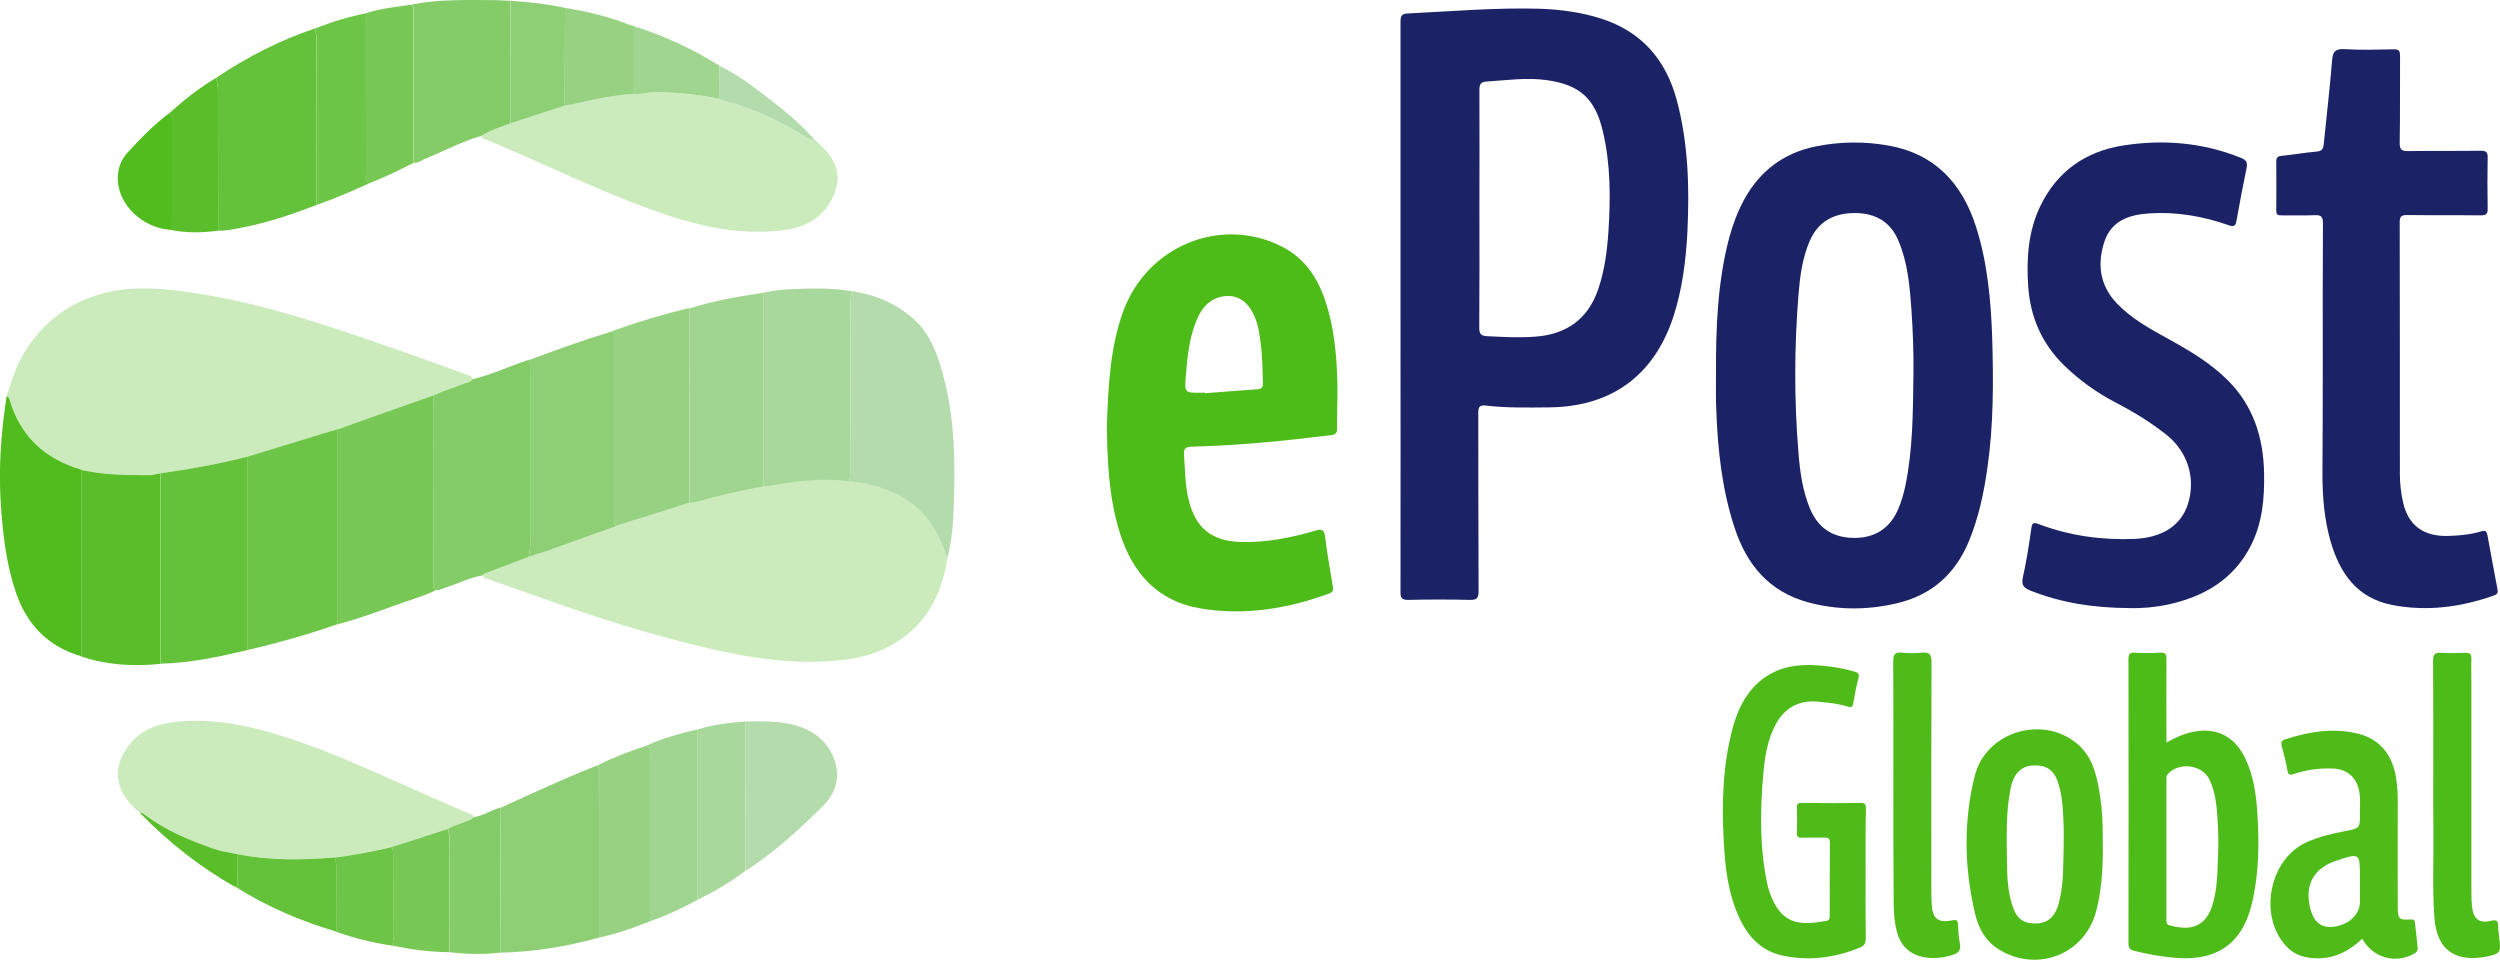 <?xml version="1.0" encoding="utf-8"?>
<!-- Generator: Adobe Illustrator 25.2.0, SVG Export Plug-In . SVG Version: 6.00 Build 0)  -->
<svg version="1.1" id="Layer_1" xmlns="http://www.w3.org/2000/svg" xmlns:xlink="http://www.w3.org/1999/xlink" x="0px" y="0px"
	 width="1520.7px" height="583.8px" viewBox="0 0 1520.7 583.8" style="enable-background:new 0 0 1520.7 583.8;"
	 xml:space="preserve">
<style type="text/css">
	.st0{fill:#1B2366;}
	.st1{fill:#CCEBBD;}
	.st2{fill:#4DBB18;}
	.st3{fill:#4EBB19;}
	.st4{fill:#83CC67;}
	.st5{fill:#B3DBAB;}
	.st6{fill:#78C856;}
	.st7{fill:#6DC547;}
	.st8{fill:#63C239;}
	.st9{fill:#A8D89C;}
	.st10{fill:#8ECF76;}
	.st11{fill:#59BE2A;}
	.st12{fill:#97D283;}
	.st13{fill:#51BC1E;}
	.st14{fill:#9FD58F;}
</style>
<g>
	<path class="st0" d="M851.9,186.9c0-57.8,0-115.5,0-173.3c0-3.1,0.1-5.2,4.2-5.4c26.6-1.3,53.1-3.6,79.8-2.9
		c13,0.4,25.9,2.1,38.3,6.1c24.6,8,39.2,25.1,45.8,49.7c7,26.3,7.7,53.2,6.4,80.2c-0.9,17.3-3.1,34.4-8.4,51
		c-11.8,36.2-37.9,55.3-76.2,55.5c-12.6,0.1-25.3,0.4-37.9-1.1c-3.9-0.4-4.7,0.8-4.7,4.5c0.1,36.1,0,72.2,0.2,108.3
		c0,4.5-1.2,5.5-5.5,5.4c-12.3-0.3-24.7-0.3-37,0c-4.4,0.1-5.1-1.3-5-5.3C852,302.1,851.9,244.5,851.9,186.9z M899.9,127
		c0,24.1,0.1,48.2-0.1,72.3c0,3.9,1.1,5,4.9,5.2c9.6,0.5,19.3,1,28.9,0.3c18.9-1.3,32.2-10.4,38.5-28.7c4-11.6,5.5-23.6,6.3-35.7
		c1.3-20.3,1.3-40.5-3.4-60.5c-4.7-19.8-13.8-28.2-33.8-31.1c-12.3-1.8-24.5,0-36.8,0.8c-3.7,0.2-4.5,1.6-4.5,5.1
		C900,78.8,899.9,102.9,899.9,127z"/>
	<path class="st0" d="M1043.8,227.4c-0.1-27.9,0.9-55.8,8.1-83c2.2-8,5.1-15.8,9.1-23.1c9.5-17.3,23.9-28.2,43.3-32.2
		c14.7-3,29.5-3.2,44.2-0.6c28.2,4.9,44.9,22.8,53.4,49.2c7,21.9,9.1,44.6,9.9,67.3c0.8,26.6,0.9,53.2-2.9,79.6
		c-2.2,15.5-5.4,30.7-11.5,45.2c-8.4,19.8-22.8,32.3-43.7,37.2c-18,4.2-36,4.2-53.8-0.6c-23.7-6.4-37.4-22.8-44.8-45.4
		c-7.6-23.1-10.2-47-11.1-71.1C1043.6,242.4,1043.8,234.9,1043.8,227.4z M1163.9,228c0.2-13.1-0.3-26.3-1.2-39.4
		c-1-14.2-2.2-28.5-7.8-41.9c-4.9-11.9-14.2-17.1-26.7-17.1c-12.6,0-22.2,5-27.4,17c-4.5,10.4-5.9,21.4-6.8,32.5
		c-2.6,32.2-2.7,64.4,0,96.6c0.9,11.4,2.5,22.8,6.9,33.5c5,12.1,14,18,27.2,18c12.7,0,21.8-6.1,26.7-17.9c1.9-4.5,3.2-9.1,4.2-13.8
		C1163.6,273.2,1163.6,250.6,1163.9,228z"/>
	<path class="st0" d="M1296.1,369.9c-22.8-0.1-42.2-3.2-60.9-10.6c-4.2-1.7-5.8-3.3-4.7-8.3c2.2-9.7,3.7-19.6,5.1-29.5
		c0.5-3.4,1.2-3.9,4.5-2.7c18.7,7.1,38.3,9.8,58.2,9c17.1-0.7,28.4-8.3,32.5-21c5-15.5,0.1-31.8-12.7-42.1
		c-9.8-7.8-20.4-14.3-31.5-20c-11.4-6-21.7-13.4-31-22.4c-13.6-13.3-20.6-29.4-21.9-48.3c-1.1-16.8,0-33.3,7.4-48.7
		c10.1-20.9,27.2-33,49.7-36.7c24.7-4,49.1-2,72.5,7.5c3.1,1.2,3.9,2.8,3.3,5.9c-2.2,10.7-4.3,21.5-6.2,32.3
		c-0.6,3.2-1.5,3.8-4.7,2.7c-15.7-5.5-31.8-8.3-48.5-7.2c-12,0.8-22.7,4.4-27,16.8c-4.7,13.8-3,27.1,7.5,38
		c8.7,9.1,19.7,15.2,30.6,21.2c13.3,7.3,26.4,15,37.1,25.8c15.4,15.5,21.4,34.8,21.8,56.2c0.3,15.3-1,30.3-8.1,44.2
		c-10.5,20.5-28.4,30.9-50.2,35.7C1310.5,369.5,1301.9,370.1,1296.1,369.9z"/>
	<path class="st1" d="M4,241.2c3.2-10.6,6.7-21.1,13.1-30.4c12.5-18.3,29.8-29.5,51.4-33.7c15.1-2.9,30.3-1.6,45.4,0.5
		c43.3,5.9,84.4,20.1,125.5,34.3c15.1,5.2,30,10.8,45,16.2c1.3,0.5,3,0.7,3.2,2.6c-1.2,1.9-3.4,1.9-5.2,2.7
		c-6.3,2.6-12.9,4.2-18.9,7.4c-19.3,6.8-38.6,13.6-57.9,20.4c-3.1,1-6.3,2-9.4,2.9c-15.2,4.6-30.3,9.3-45.5,13.9
		c-17.5,4.4-35.2,7.6-53,10.1c-2,0-3.8,0.9-5.8,0.9c-14.1,0.1-28.2,0-42.2-3.1c-22.4-6.5-37.4-20.5-44-43.2
		C5.4,241.7,4.9,241.3,4,241.2z"/>
	<path class="st0" d="M1412.9,220.8c0-28.3-0.1-56.6,0.1-84.9c0-4.3-1.2-5.2-5.3-5c-6.6,0.3-13.3,0-20,0.1c-2.4,0.1-3.1-0.7-3.1-3.1
		c0.1-9.8,0.1-19.6,0-29.5c0-2.5,0.7-3.4,3.3-3.6c7.1-0.7,14.2-2,21.3-2.6c3.4-0.3,4-1.9,4.3-4.6c1.7-17,3.7-34,5.1-51.1
		c0.4-5.1,1.9-6.9,7.4-6.6c10,0.6,20,0.3,30,0.1c3.1-0.1,3.9,0.8,3.9,3.9c-0.1,17.6,0.1,35.3-0.2,52.9c-0.1,4.3,1.3,5.2,5.3,5.1
		c14.7-0.2,29.3,0,44-0.2c3.2,0,4.3,0.8,4.2,4.1c-0.2,10.3-0.2,20.6,0,31c0.1,3.2-0.8,4.2-4.1,4.2c-15-0.2-30,0-45-0.2
		c-3.5,0-4.4,1-4.4,4.4c0.1,51.1,0.1,102.2,0.1,153.3c0,5.8,0.7,11.6,2,17.3c3.2,13.9,12.5,20.6,27.3,20.2
		c6.8-0.2,13.7-0.8,20.2-2.8c2.8-0.8,3.3,0.1,3.8,2.5c2,11,4,21.9,6.1,32.8c0.4,2.1-0.2,3-2.1,3.7c-20.1,7.1-40.8,9.9-61.9,5.8
		c-21.4-4.1-32-19.3-37.6-38.9c-3.7-12.9-4.8-26.2-4.9-39.5C1412.8,266.8,1412.9,243.8,1412.9,220.8z"/>
	<path class="st1" d="M576.2,339.6c-3.4,23.3-13.8,42.1-35.2,53.5c-9.2,4.9-19.2,7.4-29.5,8.5c-35.7,3.8-69.9-4.1-104-13.1
		c-37.4-9.9-73.8-23.2-110.2-36.1c-1.4-0.5-3.5-0.3-3.8-2.6c0.3-0.9,1.1-1.1,1.9-1.4c8.7-3.3,17.4-6.6,26.1-9.9
		c3.9-1.3,7.8-2.6,11.7-4c13.8-4.9,27.6-9.9,41.4-14.9c15-4.7,30-9.3,44.9-14c1.5-0.2,3-0.4,4.4-0.8c13.4-3.8,26.9-6.9,40.5-9.4
		c0.8,0,1.7,0.1,2.5,0c16.4-2.8,32.8-5.4,49.5-2.9c2.8,0.4,5.6,0.6,8.3,1.1c13.2,2.5,25.3,7.3,35.2,16.9
		C568.2,318.8,572.3,329.1,576.2,339.6z"/>
	<path class="st2" d="M673.3,258.6c0.9-25.6,2.2-48,10-69.4c14.6-39.7,59.3-57.9,96.3-39.3c13.8,7,21.7,18.7,26.5,32.9
		c5.5,16.4,7,33.4,7.4,50.6c0.2,9.1-0.3,18.3-0.2,27.4c0,3-1.3,3.6-3.8,3.9c-28.1,3.5-56.2,6.3-84.5,7c-4.1,0.1-5.1,1.4-4.8,5.1
		c0.7,8.9,0.6,17.9,2.7,26.7c4.1,17.5,13.9,25.7,32,26.2c15.5,0.4,30.4-2.6,45.2-6.9c3.8-1.1,5.4-0.8,5.9,3.6
		c1.2,9.9,3,19.7,4.6,29.5c0.3,2.1,1,4-2,5.1c-25.4,9.3-51.6,13.6-78.4,9.1c-26.2-4.4-41.4-21.6-49.1-46.2
		C674.2,301.7,673.5,278.6,673.3,258.6z M733,238.9c0,0.1,0,0.2,0,0.3c10.6-0.8,21.2-1.7,31.8-2.4c2.4-0.2,3.5-1,3.4-3.6
		c-0.2-8.3-0.3-16.6-1.4-24.9c-1-7.4-2.1-14.8-6.7-21.2c-4.4-6.2-11.1-8.4-18.4-6.3c-7.9,2.3-11.7,8.4-14.4,15.4
		c-4.1,10.5-5.1,21.6-6,32.7c-0.8,10.1-0.7,10.1,9.6,10C731.7,238.9,732.4,238.9,733,238.9z"/>
	<path class="st1" d="M85.1,494.5c-14.7-12.1-18.4-26.7-5.9-42.1c8.7-10.6,20.8-13.1,33.4-13.8c25-1.3,48.6,5.2,71.9,13.4
		c23,8.2,45.2,18.4,67.5,28.3c11.2,5,22.5,9.8,33.8,14.8c1,0.4,2.4,0.4,2.6,1.9c-4.8,3.7-11.1,4-16,7.2c-11.3,3.7-22.6,7.3-34,11
		c-11.6,2.6-23.2,4.9-34.9,6.4c-19.7,1.6-39.4,1.8-59-2c-4.8-1-9.8-1.6-14.4-3.2c-14.8-5.2-29.3-11.1-42-20.7
		C87.3,495,86.4,494.2,85.1,494.5z"/>
	<path class="st1" d="M497.6,87c11.6,9.7,15.4,21.2,8.2,34.6c-6.1,11.3-16.3,16.8-29,18.4c-28.6,3.7-55.4-3.3-81.7-12.9
		c-34.2-12.4-66.8-28.8-100.4-42.6c-0.9-0.4-1.9-0.7-2.1-1.9c5.6-3.4,11.8-5.6,17.9-7.7c11-3.6,22-7.2,33-10.8
		c1.5-0.2,2.9-0.4,4.4-0.7c12.4-2.9,24.8-5.4,37.5-6.5c4.2,0.8,8.1-0.9,12.3-0.9c13.4,0.1,26.6,1.5,39.7,4c0.2,0.2,0.4,0.6,0.7,0.7
		c18.4,4.3,35.2,12.4,51.3,22.3c1.8,1.1,3.7,2.3,6,2c0,0,0,0,0,0C495.4,86.5,496.2,87.1,497.6,87z"/>
	<path class="st2" d="M1317.8,451.7c5-2.8,9.5-4.9,14.3-6.1c15.1-3.8,27,1.7,33.7,15.8c5,10.6,6.6,21.9,7.3,33.4
		c1.2,18.6,1,37.2-3.5,55.5c-5.7,23.5-21.1,34.2-45.3,32.4c-8.8-0.6-17.4-2.2-26-4.3c-2.8-0.7-3.6-1.9-3.6-4.8
		c0.1-57.5,0.1-115.1,0-172.6c0-2.9,0.6-4.2,3.8-4c5.1,0.3,10.3,0.3,15.5,0c3.2-0.2,3.9,1,3.8,4
		C1317.7,417.7,1317.8,434.3,1317.8,451.7z M1349.1,522.6c0.3-6.1,0.4-12.3,0.1-18.4c-0.6-10.3-0.7-20.6-5.3-30.1
		c-4.4-9.1-18.7-10.8-25.4-3.1c-0.9,1-0.7,2.2-0.7,3.3c0,28.4,0,56.8,0,85.2c0,1.5-0.1,2.8,1.9,3.4c10.2,2.8,21.2,2.7,25.9-11.8
		C1348.6,541.8,1348.8,532.2,1349.1,522.6z"/>
	<path class="st3" d="M1134.8,531.9c0,13-0.1,26,0.1,38.9c0,3-1,4.5-3.6,5.6c-15.3,6.3-31.2,8.3-47.3,4.8
		c-12.6-2.8-20.7-11.4-26-22.9c-6.9-14.9-8.7-31-9.5-47.1c-1.2-23.1-0.6-46.2,5.6-68.8c2.8-10.2,7.2-19.7,15.2-27
		c11.1-10.1,24.5-11.8,38.7-10.5c6.6,0.6,13.2,1.6,19.6,3.5c2.5,0.7,3.7,1.3,2.8,4.4c-1.3,4.8-2.2,9.7-3,14.6
		c-0.4,2.7-1.3,3.2-3.9,2.3c-5.7-1.8-11.7-2.3-17.7-2.9c-11.5-1.1-20.4,3.8-25.8,14c-4.9,9.3-6.5,19.5-7.4,29.8
		c-2,22.4-2.3,44.8,2.4,67c0.7,3.2,1.7,6.4,3.1,9.4c7.1,15.9,18.4,15.8,33,13.1c2-0.4,1.9-2,1.9-3.5c0-14.6-0.1-29.3,0.1-43.9
		c0-2.9-1.2-3.3-3.6-3.2c-4.3,0.1-8.7-0.1-13,0.1c-2.4,0.1-3.6-0.4-3.5-3.2c0.2-5,0.2-10,0-15c-0.1-2.5,0.8-3.1,3.2-3
		c11.8,0.1,23.6,0.2,35.5,0c3.3-0.1,3.3,1.6,3.3,4C1134.7,505.6,1134.8,518.7,1134.8,531.9z"/>
	<path class="st4" d="M321.5,338.7c-8.7,3.3-17.4,6.6-26.1,9.9c-0.8,0.3-1.6,0.5-1.9,1.4c-7.6,1.2-14.4,4.9-21.7,7.1
		c-2.2,0.7-4.2,2-6.7,1.9c-2.5-1.4-1.5-3.8-1.5-5.8c-0.1-37.5-0.1-75-0.1-112.5c6-3.1,12.6-4.8,18.9-7.4c1.8-0.7,3.9-0.8,5.2-2.7
		c11.4-2.6,21.9-7.7,33-11.4c0.3-0.1,0.6-0.1,1-0.2c0.9,2.5,1,5.1,1,7.8c0,32.7,0,65.4,0,98C322.5,329.5,322.7,334.2,321.5,338.7z"
		/>
	<path class="st5" d="M576.2,339.6c-3.9-10.5-8-20.9-16.4-28.9c-9.9-9.6-22-14.4-35.2-16.9c-2.7-0.5-5.5-0.7-8.3-1.1
		c0.8-2.5,1.1-5.1,1.1-7.8c0-33.5,0-67-0.1-100.5c0-2.5,0.3-4.9,1-7.3c14.3,2.2,27.2,7.6,37.9,17.4c9.2,8.4,13.5,19.6,16.8,31.2
		c8.1,28.2,8.2,57,7,85.9C579.6,321,578.7,330.5,576.2,339.6z"/>
	<path class="st6" d="M263.5,240.6c0,37.5,0,75,0.1,112.5c0,2-1,4.4,1.5,5.8c-5.8,3.2-12.3,4.9-18.5,7.1c-13.6,4.8-27,10-41,13.7
		c0-39.5,0-79.1,0-118.6C224.8,254.2,244.2,247.4,263.5,240.6z"/>
	<path class="st3" d="M1279,504.4c0.3,16.9,0.4,33.9-4.1,50.4c-7,25.6-35.3,36.8-58.4,23.1c-8.7-5.1-13.1-13.3-15.2-22.5
		c-6.5-27.7-7-55.8-0.1-83.4c6.7-26.9,41.2-37.3,62.3-19.6c8.3,6.9,11.2,16.6,13.1,26.7C1278.1,487.4,1279,495.9,1279,504.4z
		 M1255.3,513.8c0-3.6,0.1-7.3,0-10.9c-0.4-9.1-0.5-18.3-3.5-27.1c-2.5-7.5-7.2-10.6-15.1-10.2c-7.4,0.4-12,5.1-13.8,14.5
		c-2.8,14.5-2.3,29.1-2.1,43.7c0.1,9.6,0.4,19.3,3.8,28.5c2.6,7.1,7.1,9.8,14.6,9.4c7.3-0.5,11.5-4.8,13.6-14.2
		C1255.4,536.4,1255,525.1,1255.3,513.8z"/>
	<path class="st3" d="M1436.9,571c-9.4,8.9-19.9,13.4-32.6,11.5c-5.3-0.8-9.9-2.9-13.5-6.8c-17.2-18.2-10.6-53,12.1-63.3
		c7.5-3.4,15.4-5.3,23.4-6.8c9.2-1.8,9.3-1.7,9.2-11.2c0-4.5,0.4-9-0.5-13.4c-1.6-8.1-7.3-13.1-15.6-13.5
		c-8.2-0.4-16.3,0.7-24.1,3.3c-2.5,0.9-3.4,0.6-3.9-2.2c-0.9-5.1-2.2-10.1-3.5-15c-0.5-2-0.1-3.1,1.9-3.8
		c14.4-4.7,29.1-7.2,44.2-3.6c13.5,3.2,21.5,12.9,23.6,27.7c0.6,4.3,0.9,8.6,0.9,12.9c-0.1,21.5,0,42.9,0,64.4
		c0,7.9,0.6,8.5,8.2,8.1c2.1-0.1,2.2,1,2.3,2.3c0.6,5,1.1,9.9,1.6,14.9c0.2,1.7-0.5,2.6-2,3.5C1457.4,586.5,1443.4,582.8,1436.9,571
		z M1435.5,537.7c0-1.3,0-2.7,0-4c0-14.9,0-14.9-14.3-10.2c-13.9,4.6-19.5,14.8-15.9,29.1c2.1,8.4,6.8,12.1,14.4,11.1
		c9.1-1.2,15.8-7.5,15.8-15.1C1435.5,545,1435.5,541.4,1435.5,537.7z"/>
	<path class="st7" d="M205.5,261c0,39.5,0,79.1,0,118.6c-18,6.3-36.4,11.5-55,15.8c0-39.2,0-78.4,0-117.6
		c15.2-4.6,30.3-9.3,45.5-13.9C199.3,263,202.4,262,205.5,261z"/>
	<path class="st8" d="M192.5,124.7c-14.9,5.7-29.9,10.8-45.6,13.8c-4.7,0.9-9.4,2-14.2,1.8c0-27.5-0.1-55-0.1-82.6
		c0-3.5-0.1-6.9-1.2-10.3c18.7-12.7,38.7-22.8,60.1-30.1c0.5,2.1,1,4.1,1,6.3C192.5,57.3,192.5,91,192.5,124.7z"/>
	<path class="st8" d="M150.6,277.8c0,39.2,0,78.4,0,117.6c-17.4,4.1-34.9,7.9-52.9,8.3c0-38.6,0-77.2,0-115.8
		C115.4,285.4,133.1,282.3,150.6,277.8z"/>
	<path class="st9" d="M518.3,177.2c-0.7,2.4-1,4.8-1,7.3c0,33.5,0,67,0.1,100.5c0,2.7-0.2,5.3-1.1,7.8c-16.7-2.4-33.1,0.1-49.5,2.9
		c-0.8,0.1-1.6,0-2.5,0c0-39.2,0-78.5,0-117.7c4.4-0.7,8.8-1.7,13.3-1.9C491.2,175.5,504.8,174.7,518.3,177.2z"/>
	<path class="st10" d="M321.5,338.7c1.3-4.5,1-9.2,1-13.8c0-32.7,0-65.4,0-98c0-2.7-0.2-5.3-1-7.8c17.2-6.4,34.4-12.6,52-17.9
		c0,37.3,0,74.6,0,112c0,2.3-0.3,4.7,1.1,6.8c-13.8,5-27.6,9.9-41.4,14.9C329.3,336.1,325.4,337.4,321.5,338.7z"/>
	<path class="st10" d="M364.4,570.3c-19.6,5.5-39.6,8.7-59.9,9.2c0-29.4,0-58.7-0.1-88.1c19.5-8.9,39-18,58.9-25.8
		c1.7,1.4,1,3.4,1,5.1C364.5,503.9,364.4,537.1,364.4,570.3z"/>
	<path class="st11" d="M97.6,288c0,38.6,0,77.2,0,115.8c-16.3,1.7-32.3,0.8-48-4.4c0-37.8,0-75.7,0-113.5c13.9,3.1,28,3.2,42.2,3.1
		C93.9,288.9,95.6,288,97.6,288z"/>
	<path class="st12" d="M374.5,319.8c-1.4-2.1-1.1-4.5-1.1-6.8c0-37.3,0-74.6,0-112c15.1-5.3,30.3-10,45.9-13.6
		c0,39.4,0.1,78.9,0.1,118.3C404.5,310.5,389.5,315.2,374.5,319.8z"/>
	<path class="st13" d="M49.7,285.8c0,37.8,0,75.7,0,113.5c-20.2-5.8-33.2-19-40-38.8C4.1,344,2,327,0.7,309.7
		c-1.8-23-0.2-45.8,3.3-68.5c0.9,0.1,1.4,0.5,1.7,1.5C12.2,265.3,27.3,279.3,49.7,285.8z"/>
	<path class="st14" d="M419.4,305.9c0-39.4-0.1-78.9-0.1-118.3c14.7-4.6,29.8-7.3,45-9.5c0,39.2,0,78.5,0,117.7
		c-13.7,2.5-27.2,5.6-40.5,9.4C422.4,305.5,420.9,305.6,419.4,305.9z"/>
	<path class="st4" d="M310.5,75c-6.2,2.2-12.3,4.3-17.9,7.7c-11.7,3.3-22.4,9.2-33.6,13.7c-2.4,1-4.5,2.9-7.4,2.6
		c0-30.2,0-60.5,0-90.7c0-1.9,0.6-4.1-1.4-5.5C267.3-0.6,284.7,0,302,0.1c2.8,0,5.6,0.3,8.4,0.4C310.5,25.3,310.5,50.2,310.5,75z"/>
	<path class="st2" d="M1480.1,476.4c0-24.8,0.1-49.6-0.1-74.4c0-4,1.2-5.2,5.1-4.9c4.8,0.3,9.7,0.2,14.5,0c2.9-0.1,3.8,0.9,3.7,3.7
		c-0.2,5.2,0,10.3,0,15.5c0,42.3,0,84.5,0,126.8c0,2.8,0.1,5.7,0.4,8.5c0.8,7.3,4.4,10.3,11.5,8.5c3.6-0.9,4.4,0.2,4.4,3.3
		c0,2.3,0.3,4.6,0.6,6.9c1.2,8.9,0.9,9.9-7.9,11.6c-16.9,3.2-29.9-2.2-31.5-23.7c-1.3-17.9-0.4-35.9-0.6-53.9
		C1480,495,1480.1,485.7,1480.1,476.4z"/>
	<path class="st3" d="M1151.7,478.5c0-25.3,0.1-50.6-0.1-75.9c0-4.2,0.7-6.1,5.4-5.6c3.9,0.4,8,0.4,12,0c4.4-0.4,5.9,0.8,5.9,5.6
		c-0.2,42.8-0.1,85.5-0.1,128.3c0,6.3-0.1,12.7,0.2,19c0.4,8.9,4,11.7,12.5,9.9c2.4-0.5,3.3-0.2,3.5,2.4c0.2,3.8,0.4,7.7,1.1,11.4
		c0.9,4.3-0.7,6.2-4.8,7.4c-5.7,1.7-11.4,2.3-17.2,1.2c-8.2-1.6-13.6-6.5-16-14.6c-1.7-5.8-2.2-11.7-2.2-17.8
		C1151.7,526.1,1151.7,502.3,1151.7,478.5z"/>
	<path class="st5" d="M453.3,438.9c13.9-0.2,27.9-0.8,40.5,6.5c11.8,6.9,17.8,21,14.4,32.7c-2,7.1-7.3,12-12.2,16.7
		c-12.5,12.1-25.5,23.6-40,33.4c-0.8,0.5-1.7,0.9-2.6,1.4C453.4,499.4,453.4,469.2,453.3,438.9z"/>
	<path class="st12" d="M364.4,570.3c0-33.2,0-66.4,0-99.6c0-1.7,0.6-3.7-1-5.1c9.6-4.9,19.7-8.7,29.9-12c2.6,1.2,2.1,3.5,2.1,5.6
		c0,33.7,0,67.4,0,101.2C385.3,564.4,375.1,568.1,364.4,570.3z"/>
	<path class="st7" d="M192.5,124.7c0-33.7,0-67.4,0.1-101c0-2.2-0.5-4.2-1-6.3c10-4.1,20.3-7.2,31-9.3c0,32.4,0,64.8,0.1,97.2
		c0,2.2-1,4.8,1.9,6.2C214,116.3,203.4,120.9,192.5,124.7z"/>
	<path class="st14" d="M395.4,560.3c0-33.7,0-67.4,0-101.2c0-2.1,0.5-4.4-2.1-5.6c10-4.5,20.4-7.4,31.1-9.8c0,34.5,0,69,0,103.6
		C415,552.3,405.5,557,395.4,560.3z"/>
	<path class="st6" d="M224.5,111.5c-2.9-1.4-1.9-4-1.9-6.2c-0.1-32.4-0.1-64.8-0.1-97.2c8.9-3.1,18.3-3.8,27.6-5.2
		c2,1.4,1.4,3.6,1.4,5.5c0,30.2,0,60.5,0,90.7C242.7,103.5,233.8,108,224.5,111.5z"/>
	<path class="st9" d="M424.4,547.3c0-34.5,0-69,0-103.6c9.4-3,19.1-4.1,28.9-4.8c0,30.3,0.1,60.5,0.1,90.8
		C444.4,536.5,434.6,542.3,424.4,547.3z"/>
	<path class="st4" d="M304.4,491.3c0,29.4,0,58.7,0.1,88.1c-10.3,1.3-20.7,1-31-0.2c0-22.1,0-44.1,0.1-66.2c0-3-0.2-5.9-1.1-8.8
		c5-3.3,11.3-3.5,16-7.2C294.2,496.2,298.9,492.6,304.4,491.3z"/>
	<path class="st11" d="M131.4,47.4c1.1,3.3,1.2,6.8,1.2,10.3c0,27.5,0,55,0.1,82.6c-9.4,1.3-18.7,1.5-28.1-0.3c0-22,0-44,0-66
		c0-1.8,1-4.2-2-4.8C111.6,61,121,53.6,131.4,47.4z"/>
	<path class="st6" d="M272.4,504.2c0.9,2.9,1.1,5.8,1.1,8.8c-0.1,22.1,0,44.1-0.1,66.2c-11.8-0.1-23.4-1.6-35-4.1
		c0.8-2.4,1.1-4.8,1-7.3c-0.1-14.6-0.1-29.2,0-43.8c0-3-0.2-5.9-1.1-8.8C249.8,511.6,261.1,507.9,272.4,504.2z"/>
	<path class="st10" d="M310.5,75c0-24.8,0-49.7,0-74.5c11.2,0.7,22.2,1.9,33.2,4.3c-0.1,19.8-0.1,39.6-0.2,59.4
		C332.5,67.8,321.5,71.4,310.5,75z"/>
	<path class="st12" d="M343.5,64.2c0.1-19.8,0.1-39.6,0.2-59.4c12.9,2.1,25.6,5,37.8,9.8c1.3,0.5,2.8,0.9,4.2,1.3
		c0,13.7-0.1,27.4-0.1,41.1c-12.7,1-25.2,3.5-37.5,6.5C346.4,63.8,344.9,63.9,343.5,64.2z"/>
	<path class="st8" d="M144.6,519.6c19.5,3.9,39.2,3.6,59,2c0.4,1.9,1.1,3.8,1.1,5.8c-0.1,13.1-0.1,26.2-0.1,39.3
		c-21.6-6.4-42.1-15.1-61.2-27.2c1.7-1.1,1.3-2.8,1.3-4.4C144.6,530.1,144.6,524.8,144.6,519.6z"/>
	<path class="st7" d="M204.5,566.8c0-13.1,0-26.2,0.1-39.3c0-2.1-0.6-3.9-1.1-5.8c11.8-1.5,23.4-3.9,34.9-6.4
		c0.9,2.9,1.1,5.8,1.1,8.8c-0.1,14.6-0.1,29.2,0,43.8c0,2.5-0.2,4.9-1,7.3C226.9,573.5,215.6,570.7,204.5,566.8z"/>
	<path class="st13" d="M102.6,69.1c3,0.6,2,3.1,2,4.8c0.1,22,0,44,0,66c-18-0.9-33.2-15.6-33-31.9c0.1-5.7,2.1-10.8,5.8-15
		C85.2,84.5,93.3,76.1,102.6,69.1z"/>
	<path class="st14" d="M385.4,57c0-13.7,0.1-27.4,0.1-41.1c18.4,5.8,35.7,13.8,52,24c0,6.7-0.1,13.4-0.1,20.1
		c-13.1-2.5-26.3-3.9-39.7-4C393.6,56.1,389.6,57.8,385.4,57z"/>
	<path class="st5" d="M437.4,60.1c0-6.7,0.1-13.4,0.1-20.1c10.1,4.7,18.9,11.4,27.7,18.1c10.8,8.2,21.4,16.6,30.2,26.9
		c-2.3,0.3-4.2-0.9-6-2c-16-9.9-32.8-17.9-51.3-22.3C437.8,60.7,437.6,60.3,437.4,60.1z"/>
	<path class="st11" d="M144.6,519.6c0,5.2,0,10.4,0,15.6c0,1.6,0.4,3.3-1.3,4.4c-21.7-12.1-40.9-27.4-58.2-45.1
		c1.3-0.4,2.2,0.5,3.1,1.2c12.7,9.6,27.2,15.5,42,20.7C134.8,518,139.8,518.6,144.6,519.6z"/>
	<path class="st5" d="M497.6,87c-1.4,0-2.2-0.5-2.2-2C496.1,85.7,496.9,86.4,497.6,87z"/>
</g>
</svg>
